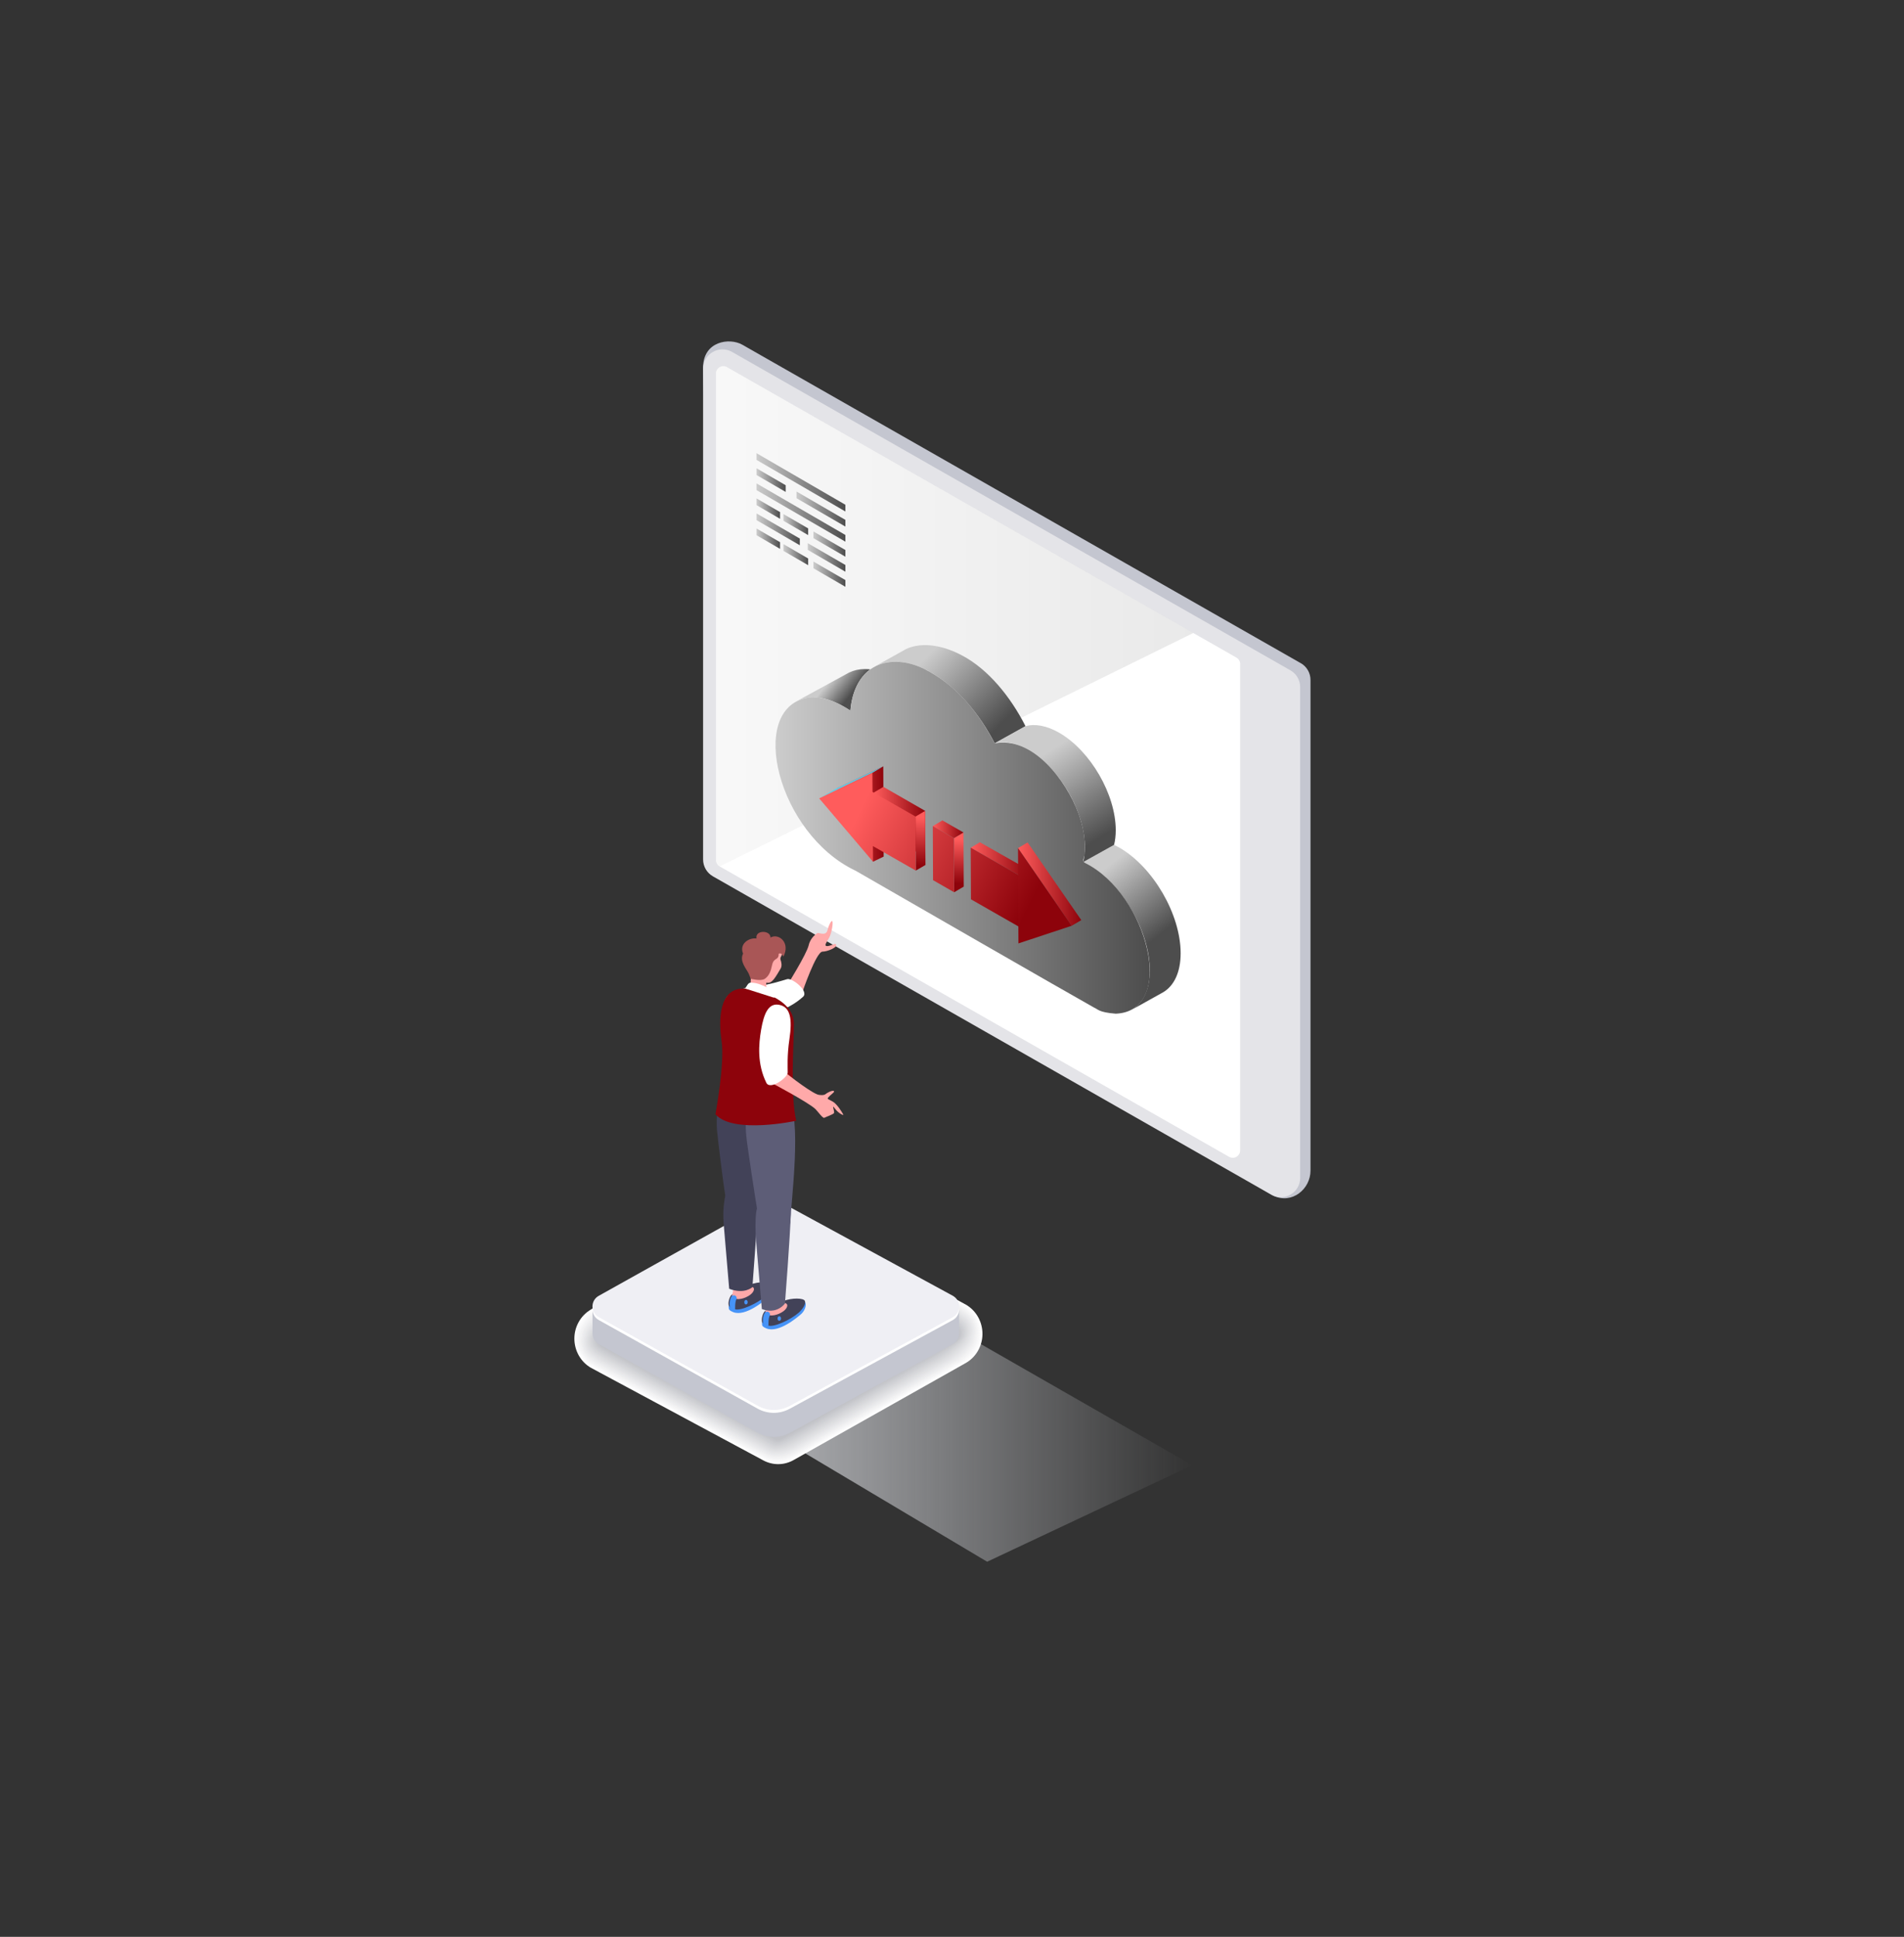 <?xml version="1.0" encoding="UTF-8"?> <svg xmlns="http://www.w3.org/2000/svg" xmlns:xlink="http://www.w3.org/1999/xlink" id="Ebene_1" viewBox="0 0 467 475"><rect x="0" y="0" width="467" height="475" fill="#333333" stroke="none"/><defs><style>.cls-1{fill:#e4e4e7;}.cls-1,.cls-2,.cls-3,.cls-4,.cls-5,.cls-6,.cls-7,.cls-8,.cls-9,.cls-10,.cls-11,.cls-12,.cls-13,.cls-14,.cls-15,.cls-16,.cls-17,.cls-18,.cls-19,.cls-20,.cls-21,.cls-22,.cls-23,.cls-24,.cls-25,.cls-26,.cls-27,.cls-28,.cls-29,.cls-30,.cls-31,.cls-32,.cls-33,.cls-34,.cls-35,.cls-36,.cls-37,.cls-38,.cls-39,.cls-40,.cls-41,.cls-42,.cls-43,.cls-44,.cls-45,.cls-46,.cls-47,.cls-48,.cls-49,.cls-50,.cls-51,.cls-52,.cls-53,.cls-54,.cls-55,.cls-56,.cls-57,.cls-58,.cls-59,.cls-60,.cls-61,.cls-62,.cls-63,.cls-64,.cls-65{stroke-width:0px;}.cls-2{fill:url(#Unbenannter_Verlauf_5-11);}.cls-3{fill:url(#Unbenannter_Verlauf_5-10);}.cls-4{fill:url(#Unbenannter_Verlauf_5-12);}.cls-5{fill:#d1d2d6;}.cls-6{fill:#e4e4e8;}.cls-7{fill:#dfdfe2;}.cls-8{fill:#e7e7e9;}.cls-9{fill:#8d030b;}.cls-10{fill:#cecfd3;}.cls-11{fill:url(#Unbenannter_Verlauf_5-2);}.cls-12{fill:url(#Unbenannter_Verlauf_5-6);}.cls-13{fill:url(#Unbenannter_Verlauf_5-5);}.cls-14{fill:url(#Unbenannter_Verlauf_5-3);}.cls-15{fill:url(#Unbenannter_Verlauf_5-8);}.cls-16{fill:url(#Unbenannter_Verlauf_5-7);}.cls-17{fill:url(#Unbenannter_Verlauf_5-9);}.cls-18{fill:url(#Unbenannter_Verlauf_5-4);}.cls-19{fill:#c4c6d0;}.cls-20{fill:#a95656;}.cls-21{fill:#d9dadd;}.cls-22{fill:#c1c2c7;}.cls-23{fill:#fafafa;}.cls-24{fill:#c9cace;}.cls-25{fill:#dcdddf;}.cls-26{fill:#efeff4;}.cls-27{fill:#ffa9a9;}.cls-28{fill:url(#ITL_Verlauf-18);}.cls-29{fill:url(#ITL_Verlauf-13);}.cls-30{fill:url(#ITL_Verlauf-12);}.cls-31{fill:url(#ITL_Verlauf-10);}.cls-32{fill:url(#ITL_Verlauf-11);}.cls-33{fill:url(#ITL_Verlauf-17);}.cls-34{fill:url(#ITL_Verlauf-16);}.cls-35{fill:url(#ITL_Verlauf-15);}.cls-36{fill:url(#ITL_Verlauf-14);}.cls-37{fill:#fcfcfd;}.cls-38{fill:url(#ITL_Verlauf-7);}.cls-39{fill:url(#ITL_Verlauf-8);}.cls-40{fill:url(#ITL_Verlauf-9);}.cls-41{fill:url(#ITL_Verlauf-5);}.cls-42{fill:url(#ITL_Verlauf-3);}.cls-43{fill:url(#ITL_Verlauf-6);}.cls-44{fill:url(#ITL_Verlauf-2);}.cls-45{fill:url(#ITL_Verlauf-4);}.cls-46{fill:#f2f2f3;}.cls-47{fill:#d7d7da;}.cls-48{fill:#c6c7cc;}.cls-49{fill:#4693f7;}.cls-50{fill:url(#Unbenannter_Verlauf_5);}.cls-51{fill:#ececee;}.cls-52{fill:url(#ITL_Verlauf);isolation:isolate;opacity:.12;}.cls-53{fill:#5d5d77;}.cls-54{fill:#f4f4f5;}.cls-55{fill:url(#Unbenannter_Verlauf_10);}.cls-56{fill:#424258;}.cls-57{fill:#5ecde7;}.cls-58{fill:#e9eaec;}.cls-59{fill:#cccdd1;}.cls-60{fill:#e1e2e4;}.cls-61{fill:#f7f7f8;}.cls-62{fill:#fff;}.cls-63{fill:#d4d5d8;}.cls-64{fill:#c4c5c9;}.cls-65{fill:#efeff0;}</style><linearGradient id="ITL_Verlauf" x1="175.61" y1="883.6" x2="292.69" y2="883.6" gradientTransform="translate(0 1034.72) scale(1 -1)" gradientUnits="userSpaceOnUse"><stop offset="0" stop-color="#ccc"></stop><stop offset="1" stop-color="#4d4d4d"></stop></linearGradient><linearGradient id="ITL_Verlauf-2" x1="185.56" y1="904.91" x2="196.17" y2="904.91" xlink:href="#ITL_Verlauf"></linearGradient><linearGradient id="ITL_Verlauf-3" x1="198.12" y1="898.02" x2="207.35" y2="898.02" xlink:href="#ITL_Verlauf"></linearGradient><linearGradient id="ITL_Verlauf-4" x1="185.56" y1="902.61" x2="191.33" y2="902.61" xlink:href="#ITL_Verlauf"></linearGradient><linearGradient id="ITL_Verlauf-5" x1="199.51" y1="893.91" x2="207.35" y2="893.91" xlink:href="#ITL_Verlauf"></linearGradient><linearGradient id="ITL_Verlauf-6" x1="192.15" y1="898.7" x2="198.22" y2="898.7" xlink:href="#ITL_Verlauf"></linearGradient><linearGradient id="ITL_Verlauf-7" x1="185.56" y1="909.98" x2="191.33" y2="909.98" xlink:href="#ITL_Verlauf"></linearGradient><linearGradient id="ITL_Verlauf-8" x1="199.51" y1="901.29" x2="207.35" y2="901.29" xlink:href="#ITL_Verlauf"></linearGradient><linearGradient id="ITL_Verlauf-9" x1="192.15" y1="906.07" x2="198.22" y2="906.07" xlink:href="#ITL_Verlauf"></linearGradient><linearGradient id="ITL_Verlauf-10" x1="185.56" y1="916.43" x2="207.35" y2="916.43" xlink:href="#ITL_Verlauf"></linearGradient><linearGradient id="ITL_Verlauf-11" x1="185.56" y1="916.98" x2="192.7" y2="916.98" xlink:href="#ITL_Verlauf"></linearGradient><linearGradient id="ITL_Verlauf-12" x1="195.36" y1="909.89" x2="207.35" y2="909.89" xlink:href="#ITL_Verlauf"></linearGradient><linearGradient id="ITL_Verlauf-13" x1="185.56" y1="909.02" x2="207.35" y2="909.02" xlink:href="#ITL_Verlauf"></linearGradient><linearGradient id="ITL_Verlauf-14" x1="778.19" y1="867.67" x2="783.11" y2="863.77" gradientTransform="translate(-574.86 1034.72) scale(1 -1)" xlink:href="#ITL_Verlauf"></linearGradient><linearGradient id="ITL_Verlauf-15" x1="842.4" y1="818.95" x2="855.57" y2="802.45" gradientTransform="translate(-574.86 1034.72) scale(1 -1)" xlink:href="#ITL_Verlauf"></linearGradient><linearGradient id="ITL_Verlauf-16" x1="801.04" y1="872.55" x2="818.6" y2="855.3" gradientTransform="translate(-574.86 1034.72) scale(1 -1)" xlink:href="#ITL_Verlauf"></linearGradient><linearGradient id="ITL_Verlauf-17" x1="830.97" y1="849.65" x2="844.34" y2="829" gradientTransform="translate(-574.86 1034.72) scale(1 -1)" xlink:href="#ITL_Verlauf"></linearGradient><linearGradient id="ITL_Verlauf-18" x1="190.21" y1="829.28" x2="282" y2="829.28" xlink:href="#ITL_Verlauf"></linearGradient><linearGradient id="Unbenannter_Verlauf_5" x1="205.31" y1="835.09" x2="216.74" y2="835.09" gradientTransform="translate(0 1034.72) scale(1 -1)" gradientUnits="userSpaceOnUse"><stop offset="0" stop-color="#ff5c5c"></stop><stop offset="1" stop-color="#8d030b"></stop></linearGradient><linearGradient id="Unbenannter_Verlauf_5-2" x1="214.31" y1="832.17" x2="226.98" y2="832.17" xlink:href="#Unbenannter_Verlauf_5"></linearGradient><linearGradient id="Unbenannter_Verlauf_5-3" x1="225.77" y1="834.25" x2="225.77" y2="822.45" xlink:href="#Unbenannter_Verlauf_5"></linearGradient><linearGradient id="Unbenannter_Verlauf_5-4" x1="210.57" y1="835.23" x2="253.23" y2="814.22" xlink:href="#Unbenannter_Verlauf_5"></linearGradient><linearGradient id="Unbenannter_Verlauf_5-5" x1="210.92" y1="835.85" x2="253.54" y2="814.85" xlink:href="#Unbenannter_Verlauf_5"></linearGradient><linearGradient id="Unbenannter_Verlauf_5-6" x1="235.18" y1="828.97" x2="235.18" y2="818.03" xlink:href="#Unbenannter_Verlauf_5"></linearGradient><linearGradient id="Unbenannter_Verlauf_5-7" x1="238.09" y1="824.12" x2="252.38" y2="824.12" xlink:href="#Unbenannter_Verlauf_5"></linearGradient><linearGradient id="Unbenannter_Verlauf_5-8" x1="249.69" y1="817.9" x2="265.21" y2="817.9" xlink:href="#Unbenannter_Verlauf_5"></linearGradient><linearGradient id="Unbenannter_Verlauf_5-9" x1="228.79" y1="831.35" x2="236.32" y2="831.35" xlink:href="#Unbenannter_Verlauf_5"></linearGradient><linearGradient id="Unbenannter_Verlauf_5-10" x1="211.02" y1="833.28" x2="251.72" y2="813.23" xlink:href="#Unbenannter_Verlauf_5"></linearGradient><linearGradient id="Unbenannter_Verlauf_5-11" x1="210.11" y1="834.51" x2="252.86" y2="813.46" xlink:href="#Unbenannter_Verlauf_5"></linearGradient><linearGradient id="Unbenannter_Verlauf_5-12" x1="210.26" y1="834.5" x2="252.91" y2="813.49" xlink:href="#Unbenannter_Verlauf_5"></linearGradient><linearGradient id="Unbenannter_Verlauf_10" x1="258.79" y1="687.79" x2="376.72" y2="687.79" gradientTransform="translate(-84.3 1034.72) scale(1 -1)" gradientUnits="userSpaceOnUse"><stop offset="0" stop-color="#e2e4e9" stop-opacity=".8"></stop><stop offset="1" stop-color="#e2e4e9" stop-opacity="0"></stop></linearGradient></defs><path class="cls-19" d="M319.03,162.63l-136.94-78.08c-3.17-1.81-9.64-.89-9.64,5.6l2.53,118.87c0,1.71.92,3.29,2.4,4.13l134.93,80.08c4.54,2.18,9.12-1.59,9.12-6.15v-120.33c0-1.71-.92-3.29-2.4-4.13Z"></path><path class="cls-6" d="M316.5,164.39l-136.94-78.08c-3.17-1.81-7.11.48-7.11,4.13v120.34c0,1.71.92,3.28,2.4,4.13l136.94,78.07c3.17,1.81,7.11-.48,7.11-4.13v-120.33c0-1.71-.92-3.29-2.4-4.13Z"></path><path class="cls-62" d="M304.17,162.83v119.3c0,1.39-1.5,2.26-2.71,1.57l-124.94-71.22c-.56-.32-.91-.92-.91-1.57v-119.3c0-1.39,1.5-2.26,2.71-1.57l124.94,71.23c.57.32.92.92.92,1.57Z"></path><path class="cls-52" d="M178.32,90.02l114.37,65.21-116.16,57.24c-.56-.32-.91-.92-.91-1.57v-119.3c0-1.39,1.5-2.26,2.71-1.57Z"></path><polygon class="cls-44" points="196.17 132.08 185.56 125.92 185.56 127.56 196.17 133.72 196.17 132.08"></polygon><polygon class="cls-42" points="198.12 133.21 198.12 134.85 207.35 140.21 207.35 138.56 198.12 133.21"></polygon><polygon class="cls-45" points="191.33 132.97 185.56 129.62 185.56 131.26 191.33 134.61 191.33 132.97"></polygon><polygon class="cls-41" points="199.51 137.72 199.51 139.36 207.35 143.91 207.35 142.26 199.51 137.72"></polygon><polygon class="cls-43" points="198.22 136.97 192.15 133.44 192.15 135.09 198.22 138.61 198.22 136.97"></polygon><polygon class="cls-38" points="191.33 125.59 185.56 122.24 185.56 123.88 191.33 127.24 191.33 125.59"></polygon><polygon class="cls-39" points="199.51 130.34 199.51 131.98 207.35 136.53 207.35 134.89 199.51 130.34"></polygon><polygon class="cls-40" points="198.22 129.59 192.15 126.07 192.15 127.71 198.22 131.23 198.22 129.59"></polygon><polygon class="cls-31" points="207.35 123.79 185.56 111.15 185.56 112.79 207.35 125.44 207.35 123.79"></polygon><polygon class="cls-32" points="192.7 119 185.56 114.85 185.56 116.5 192.7 120.64 192.7 119"></polygon><polygon class="cls-30" points="195.36 120.54 195.36 122.18 207.35 129.14 207.35 127.5 195.36 120.54"></polygon><polygon class="cls-29" points="207.35 131.2 185.56 118.56 185.56 120.2 207.35 132.84 207.35 131.2"></polygon><path class="cls-36" d="M195.62,171.85c.69-.33,1.43-.57,2.22-.7,2.64-.45,5.79.22,9.18,2.17.52.3,1.04.63,1.55.97.41-4.7,2.17-8.16,4.87-10.13-.44-.06-.87-.08-1.29-.08-1.41,0-2.7.29-3.84.83l-12.68,6.93Z"></path><path class="cls-35" d="M273.26,207.2l-7.56,4.21c.43.2.86.42,1.3.68,8.29,4.79,15.01,16.38,15.01,25.89,0,4.82-1.73,8.18-4.51,9.7l7.66-4.26s.03-.01.04-.02l.1-.06h0c2.65-1.58,4.28-4.88,4.28-9.57,0-9.51-6.72-21.1-15.01-25.89-.44-.25-.87-.47-1.3-.68Z"></path><path class="cls-34" d="M221.82,159.41l-7.22,4.02c.08-.04.16-.08.24-.12,2.17-1.08,4.8-1.34,7.72-.7,1.88.41,3.87,1.2,5.95,2.4,6.22,3.59,11.78,10.06,15.46,17.29l7.56-4.21c-3.68-7.23-9.12-13.91-15.46-17.29-9.06-4.84-14.2-1.42-14.25-1.39Z"></path><path class="cls-33" d="M243.96,182.3c2.31-.65,5.18-.17,8.3,1.62.63.36,1.25.77,1.85,1.21,6.77,4.95,11.99,14.62,11.99,22.67,0,1.33-.14,2.53-.41,3.61l7.56-4.21c.27-1.07.41-2.28.41-3.6,0-8.77-6.2-19.47-13.84-23.88-3.12-1.79-5.99-2.28-8.3-1.62l-7.57,4.21Z"></path><path class="cls-28" d="M209.77,213.49c10.97,6.32,51.22,29.49,58.61,33.63.85.31.99,1.15,5.29,1.48,15.14-.66,7.86-29.29-7.54-36.98-1.04-.56.23-1.69-.04-2.84.12-3.41-.4-5.9-1.53-9.2-3.06-8.34-11.42-19.08-20.59-17.28-4.16-7.89-9.62-14.43-17.21-18.21-8.38-4.13-17.22-1.31-18.18,10.2-3.33-2.36-7.79-3.78-10.74-3.14-14.51,2.96-7.09,33.27,11.93,42.35Z"></path><polygon class="cls-50" points="205.31 193.26 214.13 211.33 216.74 210.07 216.64 187.94 205.31 193.26"></polygon><polygon class="cls-11" points="216.67 192.97 214.31 194.37 226.98 212.13 226.92 198.86 216.67 192.97"></polygon><polygon class="cls-57" points="200.93 195.8 213.97 189.51 216.64 187.94 205.31 193.26 200.93 195.8"></polygon><polygon class="cls-14" points="224.56 200.25 224.62 213.51 226.98 212.13 226.92 198.86 224.56 200.25"></polygon><polygon class="cls-18" points="212.35 193.28 212.39 206.52 224.6 213.49 224.56 200.25 212.35 193.28"></polygon><polygon class="cls-13" points="200.93 195.8 214.13 211.33 213.97 189.51 200.93 195.8"></polygon><polygon class="cls-12" points="233.97 205.55 234.03 218.82 236.38 217.43 236.32 204.16 233.97 205.55"></polygon><polygon class="cls-16" points="238.09 207.89 249.92 214.65 252.38 213.38 240.33 206.56 238.09 207.89"></polygon><polygon class="cls-15" points="249.69 207.99 262.85 227.04 265.21 225.65 252.04 206.6 249.69 207.99"></polygon><polygon class="cls-17" points="228.79 202.59 233.97 205.55 236.32 204.16 231.14 201.2 228.79 202.59"></polygon><polygon class="cls-3" points="238.09 207.89 238.15 220.55 252.82 228.93 252.76 216.27 238.09 207.89"></polygon><polygon class="cls-2" points="228.79 202.59 228.85 215.85 234.03 218.82 233.97 205.55 228.79 202.59"></polygon><polygon class="cls-4" points="249.8 231.36 262.85 227.04 249.69 207.99 249.8 231.36"></polygon><polygon class="cls-55" points="174.49 342.71 242.12 383 292.42 359.33 207.83 310.87 174.49 342.71"></polygon><path class="cls-62" d="M144.94,321.13l42.2-24.15c1.17-.67,2.49-1.02,3.83-1.02s2.71.37,3.9,1.07l42.1,22.96c2.49,1.47,4.02,4.21,4,7.18-.02,2.97-1.6,5.69-4.12,7.11l-42.21,23.79c-1.15.65-2.46,1-3.78,1s-2.67-.36-3.84-1.03l-42.08-22.6c-2.51-1.45-4.06-4.19-4.06-7.16,0-2.97,1.57-5.7,4.08-7.14Z"></path><path class="cls-37" d="M187.25,297.21c.76-.44,1.6-.73,2.45-.86.43-.08.91-.1,1.34-.1,1.31,0,2.73.42,3.86,1.1l41.83,22.81c.82.48,1.63,1.17,2.21,1.9,1.17,1.43,1.79,3.29,1.71,5.19-.02,2.84-1.79,5.58-4.19,6.94l-41.81,23.57c-1.1.62-2.47,1.02-3.73,1.02-.38,0-.8-.01-1.17-.07-.92-.12-1.81-.43-2.63-.9l-41.96-22.53c-.97-.56-1.91-1.39-2.54-2.28-1-1.36-1.53-3.08-1.46-4.81,0-2.84,1.78-5.61,4.18-6.99l41.92-23.99Z"></path><path class="cls-23" d="M187.37,297.43c.76-.43,1.59-.71,2.44-.82.41-.07.91-.07,1.33-.07,1.25,0,2.74.48,3.83,1.12l41.56,22.67c.78.46,1.66,1.17,2.21,1.87,1.18,1.4,1.77,3.29,1.63,5.13-.02,2.71-1.97,5.48-4.26,6.77l-41.41,23.34c-1.05.59-2.48,1.04-3.68,1.04-.37,0-.8.01-1.16-.05-.9-.1-1.8-.39-2.61-.86l-41.84-22.47c-.92-.54-1.95-1.39-2.56-2.25-1.02-1.34-1.53-3.08-1.39-4.77,0-2.71,1.98-5.52,4.28-6.83l41.64-23.84Z"></path><path class="cls-61" d="M187.49,297.66c.76-.43,1.59-.7,2.42-.78.39-.07.91-.04,1.31-.04,1.19,0,2.76.54,3.79,1.15l41.29,22.52c.75.44,1.68,1.17,2.21,1.84,1.19,1.38,1.76,3.28,1.55,5.08-.02,2.58-2.15,5.37-4.34,6.61l-41.01,23.11c-1,.57-2.49,1.06-3.63,1.06-.35,0-.8.03-1.14-.02-.89-.08-1.78-.36-2.58-.82l-41.71-22.4c-.88-.51-2-1.4-2.57-2.21-1.05-1.32-1.52-3.08-1.33-4.73,0-2.58,2.19-5.43,4.37-6.68l41.37-23.68Z"></path><path class="cls-54" d="M187.61,297.88c.75-.43,1.58-.68,2.41-.74.37-.07.91,0,1.29,0,1.13,0,2.77.59,3.75,1.17l41.02,22.37c.71.42,1.71,1.17,2.21,1.8,1.21,1.35,1.74,3.27,1.47,5.02-.02,2.45-2.33,5.27-4.41,6.44l-40.61,22.89c-.95.54-2.5,1.08-3.58,1.08-.33,0-.8.05-1.13,0-.88-.06-1.76-.32-2.56-.78l-41.59-22.33c-.84-.48-2.04-1.4-2.59-2.18-1.07-1.29-1.52-3.08-1.26-4.69,0-2.45,2.4-5.34,4.47-6.53l41.1-23.52Z"></path><path class="cls-46" d="M187.73,298.11c.75-.43,1.57-.66,2.39-.7.35-.06.92.02,1.27.02,1.07,0,2.78.65,3.71,1.2l40.75,22.23c.67.4,1.73,1.17,2.21,1.77,1.22,1.33,1.73,3.26,1.39,4.96-.02,2.32-2.51,5.16-4.48,6.27l-40.2,22.66c-.9.51-2.5,1.1-3.53,1.1-.31,0-.8.07-1.11.03-.87-.03-1.75-.28-2.54-.74l-41.47-22.27c-.79-.46-2.08-1.41-2.6-2.14-1.09-1.27-1.52-3.08-1.19-4.65,0-2.32,2.6-5.25,4.57-6.37l40.82-23.37Z"></path><path class="cls-65" d="M187.86,298.33c.74-.42,1.57-.65,2.38-.66.33-.06.92.05,1.26.05,1.01,0,2.8.7,3.68,1.22l40.48,22.08c.63.37,1.76,1.17,2.21,1.74,1.24,1.3,1.72,3.25,1.31,4.91-.02,2.19-2.69,5.06-4.56,6.1l-39.8,22.43c-.85.48-2.51,1.13-3.48,1.13-.3,0-.8.1-1.09.05-.86-.01-1.73-.25-2.51-.7l-41.34-22.2c-.75-.43-2.12-1.42-2.61-2.11-1.11-1.25-1.52-3.08-1.13-4.61,0-2.19,2.81-5.16,4.67-6.22l40.55-23.21Z"></path><path class="cls-51" d="M187.98,298.56c.74-.42,1.56-.63,2.37-.62.31-.06.92.07,1.24.07.95,0,2.81.76,3.64,1.25l40.21,21.93c.6.35,1.79,1.17,2.21,1.71,1.25,1.28,1.7,3.24,1.23,4.85-.02,2.06-2.88,4.95-4.63,5.94l-39.4,22.21c-.8.45-2.52,1.15-3.44,1.15-.28,0-.8.12-1.08.07-.85,0-1.72-.21-2.49-.66l-41.22-22.14c-.7-.41-2.17-1.42-2.63-2.08-1.14-1.22-1.52-3.08-1.06-4.57,0-2.07,3.02-5.07,4.76-6.07l40.27-23.05Z"></path><path class="cls-58" d="M188.1,298.78c.73-.42,1.56-.62,2.35-.58.29-.05.92.1,1.22.1.89,0,2.82.82,3.6,1.27l39.95,21.79c.56.33,1.81,1.18,2.21,1.68,1.27,1.25,1.69,3.23,1.15,4.79-.02,1.94-3.06,4.85-4.7,5.77l-39,21.98c-.75.42-2.53,1.17-3.39,1.17-.26,0-.8.14-1.06.1-.83.03-1.7-.18-2.46-.62l-41.1-22.07c-.66-.38-2.21-1.43-2.64-2.04-1.16-1.2-1.52-3.08-.99-4.53,0-1.94,3.22-4.98,4.86-5.92l40-22.89Z"></path><path class="cls-8" d="M188.22,299.01c.73-.42,1.55-.6,2.34-.54.27-.05.93.13,1.2.13.83,0,2.84.87,3.56,1.3l39.68,21.64c.52.31,1.84,1.18,2.21,1.64,1.28,1.23,1.67,3.22,1.07,4.74-.02,1.81-3.24,4.74-4.77,5.6l-38.59,21.76c-.7.4-2.54,1.19-3.34,1.19-.24,0-.8.16-1.04.12-.82.05-1.68-.14-2.44-.58l-40.97-22c-.62-.36-2.25-1.44-2.65-2.01-1.18-1.18-1.52-3.08-.93-4.49,0-1.81,3.43-4.89,4.96-5.76l39.72-22.74Z"></path><path class="cls-1" d="M188.34,299.23c.72-.41,1.55-.58,2.32-.5.25-.05.93.16,1.19.16.77,0,2.85.93,3.52,1.32l39.41,21.49c.49.29,1.86,1.18,2.21,1.61,1.3,1.2,1.66,3.22,1,4.68-.01,1.68-3.42,4.64-4.85,5.44l-38.19,21.53c-.65.37-2.54,1.21-3.29,1.21-.23,0-.81.18-1.03.15-.81.08-1.67-.1-2.41-.54l-40.85-21.94c-.57-.33-2.29-1.44-2.66-1.97-1.2-1.16-1.51-3.08-.86-4.46,0-1.68,3.64-4.8,5.06-5.61l39.44-22.58Z"></path><path class="cls-60" d="M188.46,299.46c.72-.41,1.54-.57,2.31-.46.23-.04.93.19,1.17.19.71,0,2.86.98,3.49,1.35l39.14,21.34c.45.26,1.89,1.18,2.21,1.58,1.31,1.18,1.64,3.21.92,4.63-.01,1.55-3.6,4.53-4.92,5.27l-37.79,21.3c-.6.34-2.55,1.23-3.24,1.23-.21,0-.81.2-1.01.17-.8.1-1.65-.07-2.39-.49l-40.73-21.87c-.53-.3-2.33-1.45-2.68-1.94-1.23-1.14-1.51-3.08-.79-4.42,0-1.55,3.84-4.71,5.15-5.46l39.17-22.42Z"></path><path class="cls-7" d="M188.58,299.68c.72-.41,1.54-.55,2.29-.42.21-.04.93.22,1.15.22.65,0,2.88,1.04,3.45,1.37l38.87,21.2c.41.24,1.92,1.18,2.21,1.55,1.33,1.15,1.63,3.2.84,4.57-.01,1.42-3.79,4.42-4.99,5.1l-37.39,21.08c-.55.31-2.56,1.25-3.19,1.25-.19,0-.81.22-1,.2-.79.12-1.63-.03-2.37-.46l-40.6-21.8c-.48-.28-2.38-1.46-2.69-1.91-1.25-1.11-1.51-3.08-.73-4.38,0-1.42,4.05-4.62,5.25-5.3l38.89-22.26Z"></path><path class="cls-25" d="M188.7,299.91c.71-.41,1.53-.53,2.28-.38.2-.03.94.24,1.14.24.59,0,2.89,1.1,3.41,1.4l38.6,21.05c.37.22,1.94,1.18,2.2,1.52,1.34,1.13,1.61,3.19.76,4.51-.01,1.29-3.97,4.32-5.06,4.93l-36.99,20.85c-.5.28-2.57,1.28-3.14,1.28-.17,0-.81.25-.98.22-.77.14-1.62,0-2.34-.42l-40.48-21.74c-.44-.25-2.42-1.46-2.71-1.87-1.27-1.09-1.51-3.09-.66-4.34,0-1.29,4.26-4.53,5.35-5.15l38.62-22.11Z"></path><path class="cls-21" d="M188.82,300.13c.71-.4,1.53-.52,2.27-.34.17-.03.94.27,1.12.27.53,0,2.91,1.15,3.37,1.42l38.33,20.9c.34.2,1.97,1.19,2.2,1.49,1.36,1.1,1.6,3.18.68,4.46,0,1.16-4.15,4.21-5.13,4.77l-36.58,20.62c-.45.25-2.57,1.3-3.09,1.3-.16,0-.81.27-.96.24-.76.17-1.6.04-2.32-.37l-40.36-21.67c-.4-.23-2.46-1.47-2.72-1.84-1.29-1.07-1.51-3.09-.59-4.3,0-1.16,4.47-4.44,5.45-5l38.34-21.95Z"></path><path class="cls-47" d="M188.94,300.36c.7-.4,1.52-.5,2.25-.3.16-.03.94.3,1.1.3.47,0,2.92,1.21,3.34,1.45l38.06,20.76c.3.17,1.99,1.19,2.2,1.45,1.37,1.08,1.58,3.17.6,4.4,0,1.03-4.33,4.11-5.21,4.6l-36.18,20.4c-.4.23-2.58,1.32-3.04,1.32-.14,0-.81.29-.95.27-.75.19-1.58.08-2.3-.33l-40.23-21.6c-.35-.2-2.5-1.47-2.73-1.8-1.32-1.04-1.51-3.09-.53-4.26,0-1.03,4.67-4.35,5.55-4.85l38.07-21.79Z"></path><path class="cls-63" d="M189.06,300.58c.7-.4,1.51-.49,2.24-.26.14-.02.95.33,1.08.33.42,0,2.94,1.26,3.3,1.47l37.79,20.61c.26.15,2.02,1.19,2.2,1.42,1.38,1.05,1.57,3.16.52,4.34,0,.9-4.51,4-5.28,4.43l-35.78,20.17c-.35.2-2.59,1.34-2.99,1.34-.12,0-.81.31-.93.29-.74.21-1.57.11-2.27-.29l-40.11-21.54c-.31-.18-2.54-1.48-2.75-1.77-1.34-1.02-1.5-3.09-.46-4.22,0-.9,4.88-4.26,5.64-4.69l37.8-21.63Z"></path><path class="cls-5" d="M189.18,300.81c.69-.4,1.51-.47,2.22-.22.12-.02.95.36,1.07.36.36,0,2.95,1.32,3.26,1.5l37.52,20.47c.22.13,2.04,1.19,2.2,1.39,1.4,1.03,1.55,3.16.44,4.29,0,.77-4.7,3.89-5.35,4.26l-35.38,19.94c-.3.17-2.6,1.36-2.94,1.36-.1,0-.81.33-.91.32-.73.23-1.55.15-2.25-.25l-39.99-21.47c-.26-.15-2.59-1.49-2.76-1.73-1.36-1-1.5-3.09-.39-4.18,0-.77,5.09-4.16,5.74-4.54l37.52-21.48Z"></path><path class="cls-10" d="M189.3,301.03c.69-.39,1.5-.45,2.21-.18.1-.02.95.38,1.05.38.3,0,2.96,1.37,3.22,1.53l37.25,20.32c.19.11,2.07,1.19,2.2,1.36,1.41,1,1.54,3.15.36,4.23,0,.65-4.88,3.79-5.43,4.1l-34.98,19.71c-.25.14-2.61,1.39-2.89,1.39-.09,0-.81.35-.9.34-.72.26-1.53.18-2.22-.21l-39.86-21.41c-.22-.13-2.63-1.49-2.77-1.7-1.38-.97-1.5-3.09-.33-4.14,0-.65,5.29-4.07,5.84-4.39l37.25-21.32Z"></path><path class="cls-59" d="M189.42,301.26c.68-.39,1.5-.44,2.19-.15.08-.01.95.41,1.03.41.24,0,2.98,1.43,3.18,1.55l36.98,20.17c.15.09,2.1,1.19,2.2,1.33,1.43.98,1.53,3.14.28,4.17,0,.52-5.06,3.68-5.5,3.93l-34.57,19.49c-.2.11-2.61,1.4-2.84,1.4-.07,0-.81.37-.88.36-.7.28-1.52.22-2.2-.17l-39.74-21.34c-.18-.1-2.67-1.5-2.79-1.66-1.41-.95-1.5-3.09-.26-4.11,0-.52,5.5-3.98,5.94-4.23l36.97-21.16Z"></path><path class="cls-24" d="M189.54,301.48c.68-.39,1.49-.42,2.18-.1.06-.01.95.44,1.01.44.18,0,2.99,1.49,3.15,1.58l36.71,20.02c.11.07,2.12,1.2,2.2,1.29,1.44.95,1.51,3.13.2,4.12,0,.39-5.24,3.58-5.57,3.76l-34.17,19.26c-.15.09-2.62,1.43-2.79,1.43-.05,0-.81.4-.86.39-.69.3-1.5.26-2.18-.13l-39.61-21.27c-.13-.08-2.71-1.51-2.8-1.63-1.43-.93-1.5-3.09-.2-4.07,0-.39,5.71-3.89,6.04-4.08l36.69-21.01Z"></path><path class="cls-48" d="M189.66,301.71c.67-.38,1.49-.41,2.17-.07.04,0,.96.47,1,.47.12,0,3,1.54,3.11,1.6l36.44,19.88c.07.04,2.15,1.2,2.2,1.26,1.46.93,1.5,3.12.12,4.06,0,.26-5.42,3.47-5.64,3.6l-33.77,19.04c-.1.06-2.63,1.45-2.74,1.45-.03,0-.81.42-.85.41-.68.32-1.48.29-2.15-.09l-39.49-21.21c-.09-.05-2.76-1.51-2.81-1.59-1.45-.91-1.5-3.09-.13-4.03,0-.26,5.91-3.8,6.13-3.93l36.42-20.85Z"></path><path class="cls-64" d="M189.78,301.93c.67-.38,1.48-.39,2.15-.03.02,0,.96.5.98.5.06,0,3.02,1.6,3.07,1.63l36.18,19.73s2.17,1.2,2.2,1.23c1.47.9,1.48,3.11.05,4,0,.13-5.6,3.37-5.71,3.43l-33.37,18.81c-.05.03-2.64,1.47-2.7,1.47-.02,0-.81.44-.83.43-.67.35-1.47.33-2.13-.05l-39.37-21.14s-2.8-1.52-2.83-1.56c-1.47-.88-1.49-3.09-.06-3.99,0-.13,6.12-3.71,6.23-3.77l36.14-20.69Z"></path><path class="cls-22" d="M189.9,302.16c.67-.38,1.47-.37,2.14.01l42.1,22.96c1.49.88,1.47,3.1-.03,3.95l-42.21,23.79c-.66.37-1.45.37-2.11-.01l-42.09-22.6c-1.5-.86-1.49-3.09,0-3.95l42.2-24.15Z"></path><path class="cls-19" d="M233.67,324.37l-40-21.76c-2.45-1.33-5.41-1.32-7.85.04l-38.96,21.73c-2.05,1.15-2.05,4.1,0,5.25l38.96,21.73c2.44,1.36,5.4,1.37,7.85.04l40-21.76c2.09-1.14,2.09-4.14,0-5.28Z"></path><rect class="cls-19" x="145.33" y="321.37" width="89.91" height="5.77"></rect><path class="cls-62" d="M233.67,318.47l-40-21.76c-2.45-1.33-5.41-1.32-7.85.04l-38.96,21.73c-2.05,1.14-2.05,4.1,0,5.25l38.96,21.73c2.44,1.36,5.4,1.37,7.85.04l40-21.75c2.09-1.14,2.09-4.14,0-5.28Z"></path><path class="cls-26" d="M146.87,323.02l14.37,8.02,23.96,13.35.63.35c2.44,1.38,5.39,1.38,7.84.06l25.77-14.01,11.24-6.11,2.99-1.63c2.1-1.14,2.1-4.15,0-5.29l-40-21.76c-2.46-1.32-5.4-1.32-7.84.04l-10.3,5.74-15.04,8.39-13.62,7.61c-2.07,1.14-2.07,4.11,0,5.25Z"></path><path class="cls-27" d="M203.43,229.85c-.55,1.08-1.3,1.94-.78,2.14.58.22,2.13-.64,2.3-.48.78.78-2.02,1.87-3.22,1.87-1.55,0-4.94,9.96-4.94,9.96l-3.81-1.56s4.88-7.8,5.37-9.97c.19-.83.73-2.04,2.11-2.97.34-.23,2.11.85,2.5-.72.33-1.35.91-2.31,1.11-2.25.41.13-.09,2.9-.64,3.98Z"></path><path class="cls-62" d="M177.68,246.46c.11,2.93,3.06,3.25,7.17,2.8,3.46-.38,8.22-1.29,12.11-4.8,1.53-1.38-2.66-4.67-3.86-4.34-1.2.33-3.87,1.3-8.04,1.84-4.9.64-7.47,1.91-7.37,4.5Z"></path><path class="cls-49" d="M179.57,317.47c-.5.49-1.14,3.23-.69,3.73.26.29.63.46.99.6,3.02,1.15,7.68-2.87,8.45-3.54.71-.61,1.42-1.97,1.04-2.82-.32-.7-9.13,1.39-9.79,2.03Z"></path><path class="cls-56" d="M183.96,315.05c-1.13.44-4.07,2.07-4.58,2.56-.54.52-.96,2.28-.5,2.78.26.29.95.55,1.32.68,1.47.49,5.52-1.39,7.54-3.16.7-.62,1.88-2.05,1.49-2.9-.32-.7-3.13-.79-5.27.04Z"></path><ellipse class="cls-49" cx="182.97" cy="319.35" rx=".42" ry=".55"></ellipse><path class="cls-49" d="M179.54,317.8s-.79.75-.54,2.7c0,0,.34.56,1.31.64,0,0-.07-1.98.35-2.59l.22-.4-.85-1.12-.5.76Z"></path><path class="cls-27" d="M179.85,316.29c-.09.51-.17,1.02-.31,1.51.25-.14.57-.21.83-.04.26.16.39.51.3.8.72.12,1.52-.09,2.19-.37,1.87-.8,2.2-1.87,2.03-2.26-.55-1.21-4.51.45-5.03.35Z"></path><path class="cls-56" d="M178.09,292.67c-.31.69-.92,3.9-.58,7.6.33,3.71,1.34,15.79,1.34,15.79,3.73,1.44,5.69-.39,5.69-.39,0,0,1.32-16.99,1.45-22.23.12-5.24-7.06-2.66-7.89-.78Z"></path><path class="cls-56" d="M185.74,266.82c-2.76-2.4-5.51-2.01-6.4-1.33-3.69,2.79-3.67,9.46-3.48,11.65.17,2.01,1.52,13.11,2.08,16.31.83,4.77,7.99,5.11,7.99,1.55s4.78-23.86-.19-28.18Z"></path><path class="cls-49" d="M187.74,321.48c-.5.49-1.14,3.23-.69,3.73.26.29.63.46.99.6,3.02,1.16,7.68-2.87,8.45-3.54.71-.61,1.42-1.97,1.03-2.82-.32-.7-9.13,1.39-9.79,2.03Z"></path><path class="cls-56" d="M192.13,319.06c-1.13.44-4.07,2.07-4.58,2.56-.54.52-.96,2.27-.5,2.78.26.29.95.55,1.32.68,1.47.49,5.52-1.39,7.54-3.16.7-.62,1.89-2.05,1.49-2.9-.32-.7-3.13-.79-5.27.05Z"></path><ellipse class="cls-49" cx="191.14" cy="323.36" rx=".43" ry=".55"></ellipse><path class="cls-49" d="M187.71,321.81s-.79.75-.54,2.7c0,0,.34.56,1.31.64,0,0-.07-1.98.35-2.59l.22-.4-.85-1.12-.5.76Z"></path><path class="cls-27" d="M188.02,320.3c-.09.51-.17,1.02-.31,1.51.25-.14.57-.2.83-.04.26.16.39.51.3.8.71.12,1.52-.09,2.19-.37,1.87-.8,2.2-1.87,2.03-2.26-.55-1.21-4.51.45-5.03.35Z"></path><path class="cls-53" d="M185.66,296.41c-.31.69-.52,4.48-.19,8.19.33,3.71,1.39,16.43,1.39,16.43,3.73,1.44,5.67-1.36,5.67-1.36,0,0,1.29-16.65,1.42-21.9.13-5.25-7.45-3.24-8.29-1.36Z"></path><path class="cls-53" d="M193.11,269.75c-2.83-2.33-6.23-.39-7.12.28-3.69,2.79-3.12,6.49-2.93,8.68.17,2.01,2.28,15.86,2.84,19.07.83,4.77,7.99,5.1,7.99,1.55,0-3.45,3.04-26.44-.78-29.58Z"></path><path class="cls-9" d="M194.7,250.99c0-6.15-9.52-8.55-12.41-8.55-5.86,0-6.12,7.45-5.3,12.9.81,5.45-1.51,17.92-1.51,17.92,4.3,4.97,19.81,1.6,19.81,1.6-1.5-6.46-.58-18.47-.58-23.87Z"></path><path class="cls-27" d="M191.82,233.73c-.06-.72-.9-.19-1.44-.67-.56-.51-1.35-.68-2.11-.75-.67-.06-1.39-.05-1.96.31-.42.27-.7.7-.95,1.13-1.7,3.03-.9,5.46-1.39,8.67.92.48,3.78,1.49,4.81,1.63.18.02-1.15-1.63-.8-3.07,1.37.4,2.23-1.37,3.5-3.47.38-.62.16-1.63-.02-2.09-.26-.67.43-.97.37-1.68Z"></path><path class="cls-20" d="M188.98,229.94c.06-1.87-3.84-1.94-3.43.22-1.81-.27-4.3,1.28-3.29,3.71-.97,1.91.9,3.81,1.4,4.95.11.25.49,1.22.49,1.22,0,0,2.46.66,3.43.01,1.13-.75,1.52-2.07,1.78-3.33.42-2.05,1.64-1.05,1.64-2.84.78-.36,1.14.73,1.14.73,1.8-3.45-1.17-5.82-3.15-4.69Z"></path><path class="cls-62" d="M188.65,242.42c-2.33-1.19-3.3-1.38-4.38-1.44-.35-.02-.67.15-.86.44l-.66,1,7.15,2.28c.02-1.01-.66-1.99-1.24-2.28Z"></path><path class="cls-27" d="M204.3,270.19c-1.03-.63-1.51-.59-1.17-1.03.38-.5,1.46-1.23,1.45-1.46-.02-.47-1.28,0-2.17.67-.41.31-1.56.18-1.87.06-2.44-.92-8.98-6.24-8.98-6.24l-2.42,3.33s9.34,4.93,10.9,6.51c.6.61,1.79,2.3,2.14,2.1s2.09-.79,2.36-1.14c.27-.35-.73-2.47.27-1.09.82,1.12,2.25,1.82,2.01,1.4-.36-.65-1.49-2.49-2.52-3.12Z"></path><path class="cls-62" d="M191.33,246.47c-2.84-.7-3.96,2.06-4.66,6.13-.58,3.43-1.02,8.26,1.3,12.96.91,1.85,5.23-1.28,5.23-2.52.01-1.24-.19-4.08.43-8.24.73-4.89.21-7.71-2.31-8.33Z"></path></svg> 